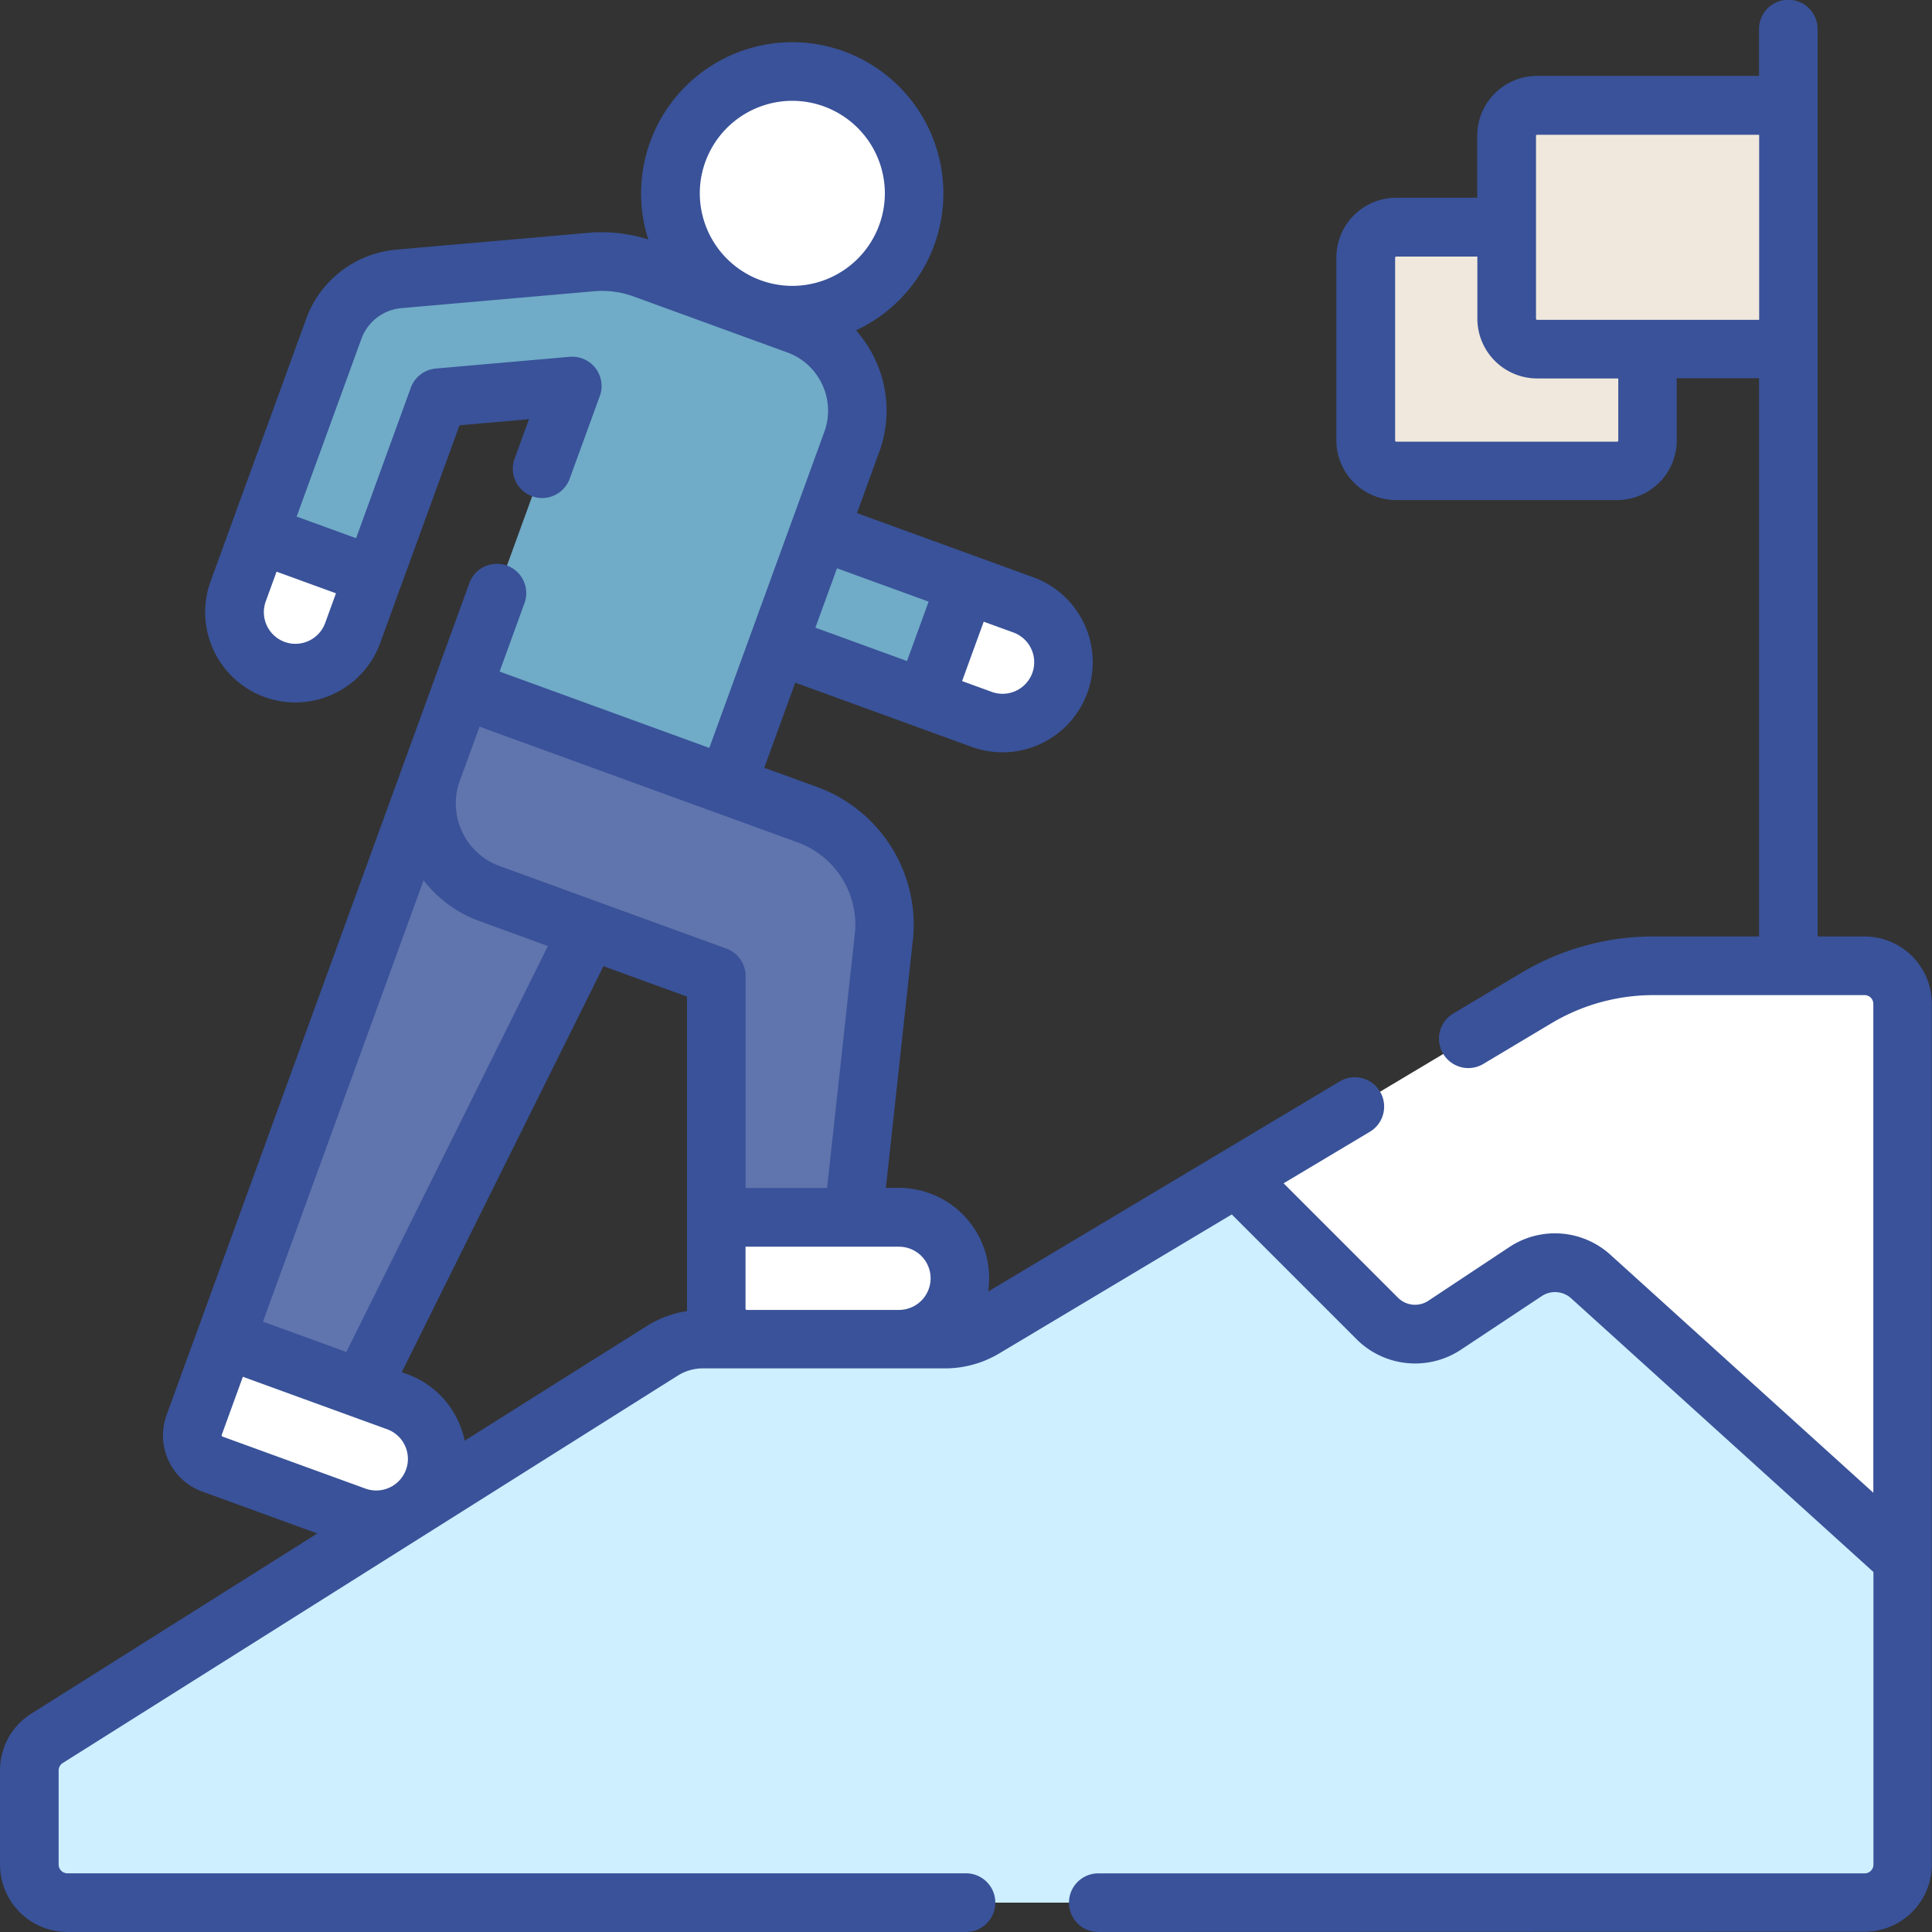 <svg xmlns="http://www.w3.org/2000/svg" width="120" height="120" viewBox="0 0 120 120"><rect x="0" y="0" width="120" height="120" fill="#333333" stroke="none"/><g transform="translate(0 0)"><path d="M-1046-1644.62l12.816-35.212c.011-.033.023-.066.035-.1l1.846-5.07,21.464,7.811a7.277,7.277,0,0,1,4.76,7.418l-1.922,17.583h-8.515v-14.984l-7.915-2.881-14.149,28.5Z" transform="translate(1059.999 1727.796)" fill="#6074ad"/><path d="M-1037.33-1640.931l-9.31-3.389,12.986-35.677.037-.1,2.017-5.539,21.934,7.982a7.717,7.717,0,0,1,3.881,3.106,7.712,7.712,0,0,1,1.207,4.822v.014l-1.97,18.029h-9.463v-15.134l-7.166-2.608Zm-8.029-3.987,7.531,2.741,14.149-28.5,8.664,3.153v14.834h7.567l1.872-17.13a6.8,6.8,0,0,0-4.434-6.9l-20.994-7.64-1.675,4.6-.032.09,0,.009Z" transform="translate(1059.999 1727.796)" fill="rgba(0,0,0,0)"/><path d="M-1044.109-1662.3a1.89,1.89,0,0,1-1.891-1.892v-11.352a1.89,1.89,0,0,1,1.891-1.892h6.858v-5.675a1.893,1.893,0,0,1,1.892-1.893h15.61v15.136h-8.751v5.675a1.891,1.891,0,0,1-1.891,1.892Z" transform="translate(1130.834 1691.55)" fill="#f0e8dc"/><path d="M-1030.391-1661.8h-13.718a2.394,2.394,0,0,1-2.391-2.392v-11.352a2.394,2.394,0,0,1,2.391-2.392h6.358v-5.175a2.4,2.4,0,0,1,2.392-2.393h16.11v16.136H-1028v5.175A2.394,2.394,0,0,1-1030.391-1661.8Zm-13.718-15.135a1.393,1.393,0,0,0-1.391,1.392v11.352a1.393,1.393,0,0,0,1.391,1.392h13.718a1.393,1.393,0,0,0,1.391-1.392v-6.175h8.751V-1684.5h-15.11a1.394,1.394,0,0,0-1.392,1.393v6.175Z" transform="translate(1130.834 1691.55)" fill="rgba(0,0,0,0)"/><path d="M100.466,75.433H76.845L61.178,84.8a4.731,4.731,0,0,1-2.426.669H43.707a4.735,4.735,0,0,0-2.521.728l-38.2,24.065a2.366,2.366,0,0,0-1.1,2V118.1a2.365,2.365,0,0,0,2.365,2.365h111.63a2.365,2.365,0,0,0,2.365-2.365V99.122l-3.269-9.005Z" transform="translate(-0.057 -2.288)" fill="#cdefff"/><path d="M97.827,63.885,79.191,75.022l8.761,8.762a3.31,3.31,0,0,0,4.172.418l5.032-3.336a3.311,3.311,0,0,1,4.051.305l19.377,17.54V64.241a2.365,2.365,0,0,0-2.365-2.365H105.106a14.189,14.189,0,0,0-7.279,2.009" transform="translate(-2.402 -1.877)" fill="#fff"/><path d="M-1033.394-1658.448l6.85-18.821-8.318.728-4.026,11.058-7.112-2.588,4.643-12.759a4.728,4.728,0,0,1,4.033-3.094l11.963-1.048a7.576,7.576,0,0,1,3.25.427l9.535,3.47a5.68,5.68,0,0,1,3.393,7.276l-2.007,5.513,9.111,3.316-2.589,7.111-9.11-3.315-3.17,8.709Z" transform="translate(1062.091 1701.245)" fill="#70abc7"/><path d="M-1016.651-1651.821l-17.384-6.328,6.752-18.553-7.219.632-4.088,11.229-8.052-2.929,4.814-13.229a5.248,5.248,0,0,1,4.459-3.421l11.963-1.048c.233-.02.47-.031.7-.031a8.049,8.049,0,0,1,2.761.486l9.535,3.47a6.188,6.188,0,0,1,3.692,7.917l-1.836,5.044,9.111,3.316-2.931,8.051-9.11-3.315Zm-16.1-6.926,15.505,5.644,3.17-8.709,9.11,3.316,2.247-6.171-9.111-3.316,2.178-5.983a5.186,5.186,0,0,0-3.094-6.636l-9.534-3.47a7.053,7.053,0,0,0-2.419-.426c-.205,0-.412.009-.617.027l-11.963,1.048a4.245,4.245,0,0,0-3.607,2.767l-4.472,12.289,6.172,2.246,3.964-10.888,9.417-.824Z" transform="translate(1062.091 1701.245)" fill="rgba(0,0,0,0)"/><path d="M61.808,37.413l3.556,1.295a3.784,3.784,0,0,1-2.588,7.112L59.22,44.525Z" transform="translate(-1.796 -1.135)" fill="#fff"/><path d="M50.517,4.58a7.568,7.568,0,1,1-7.568,7.568A7.568,7.568,0,0,1,50.517,4.58" transform="translate(-1.303 -0.139)" fill="#fff"/><path d="M23.658,36.8l-1.295,3.556a3.784,3.784,0,0,1-7.112-2.588l1.295-3.556Z" transform="translate(-0.456 -1.038)" fill="#fff"/><path d="M57.23,85.542H47.77a1.892,1.892,0,0,1-1.892-1.892V77.974H57.23a3.784,3.784,0,1,1,0,7.568" transform="translate(-1.392 -2.365)" fill="#fff"/><path d="M22.452,96.773l-8.89-3.236a1.893,1.893,0,0,1-1.131-2.425l1.941-5.333L25.04,89.662a3.784,3.784,0,1,1-2.588,7.112" transform="translate(-0.374 -2.602)" fill="#fff"/><path d="M-984.781-1565a1.821,1.821,0,0,1-1.823-1.82,1.821,1.821,0,0,1,1.823-1.822h47.6a.544.544,0,0,0,.544-.544v-18.174l-18.776-17a1.492,1.492,0,0,0-1.825-.138l-5.03,3.336a5.149,5.149,0,0,1-6.465-.648l-7.759-7.759-14.448,8.635a6.576,6.576,0,0,1-3.363.927h-15.042a2.9,2.9,0,0,0-1.55.445l-38.206,24.066a.545.545,0,0,0-.256.462v5.845a.545.545,0,0,0,.545.544H-993a1.82,1.82,0,0,1,1.821,1.821A1.82,1.82,0,0,1-993-1565h-55.815a4.19,4.19,0,0,1-4.184-4.185v-5.845a4.163,4.163,0,0,1,1.956-3.542l17.752-11.182-7.142-2.6a3.684,3.684,0,0,1-2.094-1.919,3.69,3.69,0,0,1-.125-2.839l1.942-5.333.019-.05,12.828-35.25.014-.036,1.821-5c0-.014.009-.028.014-.041l2.168-5.961a1.824,1.824,0,0,1,2.334-1.089,1.822,1.822,0,0,1,1.089,2.333l-1.546,4.251,9.65,3.513,3.376,1.229,7.141-19.624a3.83,3.83,0,0,0-.128-2.948,3.831,3.831,0,0,0-2.175-1.994l-2.788-1.015c-.062-.022-.124-.044-.185-.068l-6.562-2.389a5.755,5.755,0,0,0-2.468-.325l-11.963,1.048a2.913,2.913,0,0,0-2.479,1.9l-4.024,11.047,3.691,1.344,3.4-9.348a1.818,1.818,0,0,1,1.553-1.191l8.318-.729a1.823,1.823,0,0,1,1.6.706,1.822,1.822,0,0,1,.266,1.732l-1.871,5.136a1.823,1.823,0,0,1-2.334,1.088,1.822,1.822,0,0,1-1.087-2.335l.893-2.45-4.316.377-3.629,9.97c-.01.026-.02.051-.031.077l-1.265,3.479a5.615,5.615,0,0,1-5.272,3.689,5.573,5.573,0,0,1-1.911-.338,5.612,5.612,0,0,1-3.351-7.184l1.284-3.526.011-.031,4.645-12.758a6.569,6.569,0,0,1,5.584-4.287l11.963-1.048a9.448,9.448,0,0,1,3.7.418,9.365,9.365,0,0,1-.448-2.869,9.4,9.4,0,0,1,9.388-9.388,9.4,9.4,0,0,1,9.389,9.388,9.4,9.4,0,0,1-5.427,8.511,7.512,7.512,0,0,1,1.193,1.819,7.454,7.454,0,0,1,.25,5.731l-1.384,3.8,7.353,2.677.048.017,3.556,1.293a5.61,5.61,0,0,1,3.35,7.184,5.616,5.616,0,0,1-5.272,3.688,5.576,5.576,0,0,1-1.911-.338l-3.526-1.284-.031-.011-7.4-2.693-1.924,5.287,3.3,1.2a9.113,9.113,0,0,1,5.953,9.273l-1.7,15.618h.809a5.612,5.612,0,0,1,5.605,5.6,5.615,5.615,0,0,1-.063.84l14.436-8.628.077-.046,7.325-4.378a1.823,1.823,0,0,1,2.5.629,1.822,1.822,0,0,1-.629,2.5l-5.358,3.2,7.109,7.11a1.5,1.5,0,0,0,1.878.189l5.031-3.336a5.128,5.128,0,0,1,6.279.473l16.333,14.784v-30.365a.544.544,0,0,0-.544-.544H-950.3a12.374,12.374,0,0,0-6.344,1.751l-4.219,2.521a1.821,1.821,0,0,1-2.5-.628,1.822,1.822,0,0,1,.627-2.5l4.219-2.521a16.018,16.018,0,0,1,8.213-2.267h6.562v-34.672h-5.111v3.856a3.715,3.715,0,0,1-3.713,3.713h-13.718a3.716,3.716,0,0,1-3.712-3.713v-11.352a3.717,3.717,0,0,1,3.712-3.713h5.037v-3.855a3.717,3.717,0,0,1,3.713-3.713h13.791v-2.909a1.819,1.819,0,0,1,1.819-1.82,1.82,1.82,0,0,1,1.821,1.82v56.359h2.91a4.189,4.189,0,0,1,4.185,4.185v53.451a4.19,4.19,0,0,1-4.185,4.185Zm-54.451-30.866a.08.08,0,0,0,.042.091l8.89,3.235a1.969,1.969,0,0,0,2.517-1.173,1.955,1.955,0,0,0-.066-1.5,1.949,1.949,0,0,0-1.109-1.015l-2.2-.8-.048-.017-6.709-2.442Zm11.187-3.906.334.122a5.562,5.562,0,0,1,3.163,2.9,5.653,5.653,0,0,1,.411,1.233l11.3-7.116a6.512,6.512,0,0,1,2.508-.932q0-.073,0-.146v-5.62c0-.019,0-.038,0-.057V-1623.1l-5.189-1.888Zm-8.623-3.138,5.179,1.885,12.522-25.216-4.244-1.545a7.73,7.73,0,0,1-3.48-2.536Zm29.974-.8a.072.072,0,0,0,.072.072h9.46a1.967,1.967,0,0,0,1.964-1.965,1.965,1.965,0,0,0-1.964-1.962h-9.532Zm-17.744-32.8-.011.029a4.108,4.108,0,0,0,.149,3.135,4.11,4.11,0,0,0,2.335,2.139l6.089,2.217c.043.014.086.03.13.047l7.856,2.859a1.821,1.821,0,0,1,1.2,1.71v13.164h5.062l1.742-15.961a5.452,5.452,0,0,0-3.573-5.509l-5.007-1.823-.009,0-1.72-.626-13.017-4.737Zm31.195-6.187,1.845.672a1.966,1.966,0,0,0,2.517-1.174,1.966,1.966,0,0,0-1.174-2.516l-1.845-.671Zm-9.112-3.317,5.691,2.072,1.343-3.69-5.691-2.071Zm-34.139-1.632a1.968,1.968,0,0,0,1.174,2.517,1.968,1.968,0,0,0,2.517-1.175l.671-1.845-3.69-1.344Zm70.148-21.344v11.352a.071.071,0,0,0,.07.072h13.718a.073.073,0,0,0,.072-.072v-3.856h-5.039a3.717,3.717,0,0,1-3.713-3.713v-3.856h-5.037A.071.071,0,0,0-966.346-1668.99Zm8.75-7.568v5.62c0,.019,0,.038,0,.057s0,.038,0,.057v5.619a.071.071,0,0,0,.071.071h13.79v-11.495h-13.79A.071.071,0,0,0-957.6-1676.558Zm-51.938,3.567a5.754,5.754,0,0,0,5.747,5.747,5.754,5.754,0,0,0,5.747-5.747,5.753,5.753,0,0,0-5.747-5.747A5.753,5.753,0,0,0-1009.535-1672.991Z" transform="translate(1053 1685)" fill="#395299"/></g></svg>